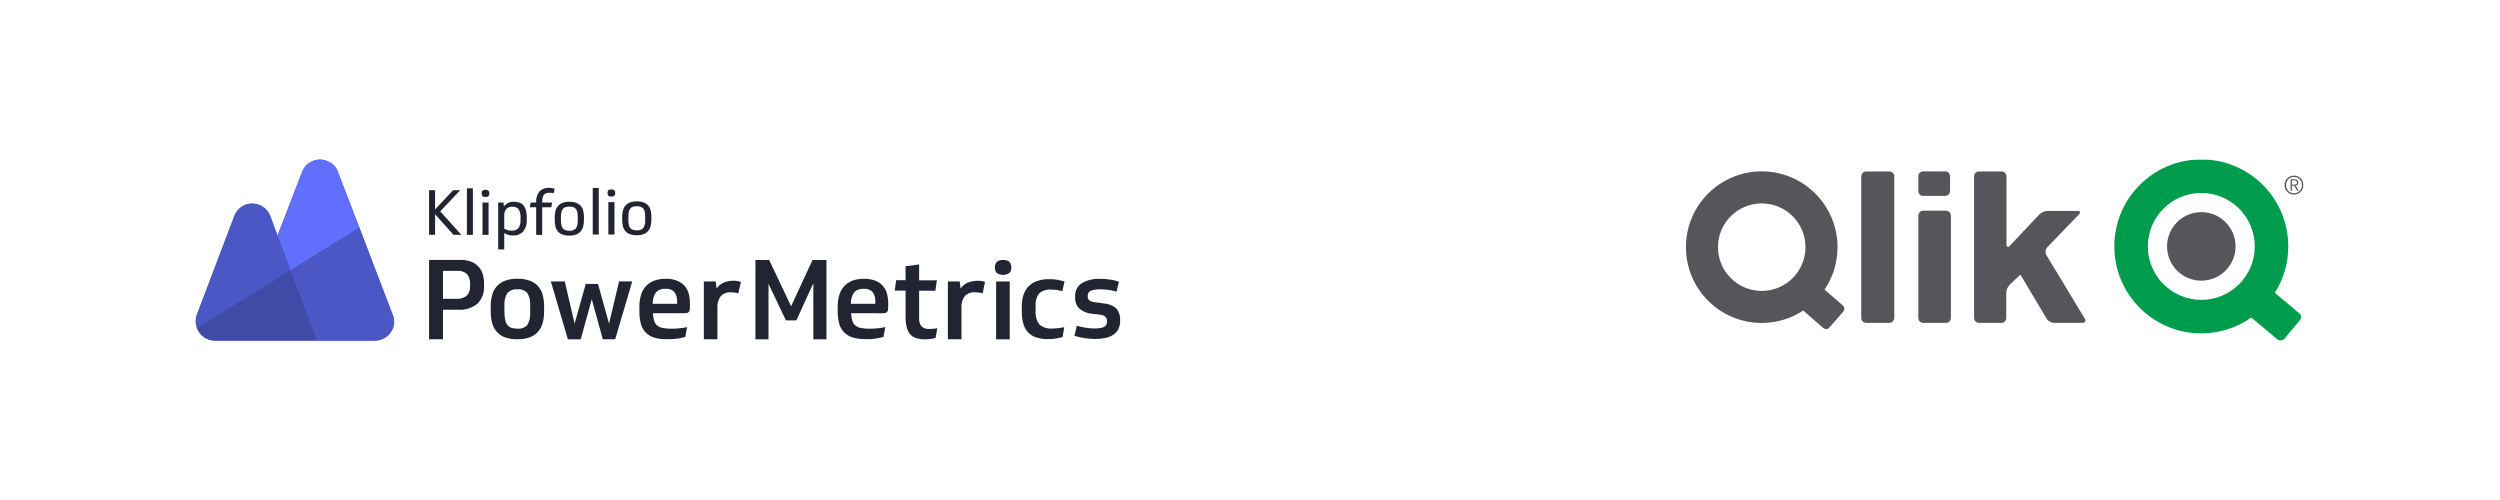 <?xml version="1.0" encoding="utf-8"?>
<svg xmlns="http://www.w3.org/2000/svg" fill="none" height="138" viewBox="0 0 690 138" width="690">
<g filter="url(#filter0_d_219_3888)">
<rect fill="white" height="110" rx="32" width="335.165" x="14" y="10"/>
<path d="M108.38 82.894L99.193 58.795L93.259 43.433C93.032 42.723 92.633 42.08 92.099 41.561C91.565 41.041 90.912 40.662 90.197 40.457C89.55 40.206 88.86 40.086 88.167 40.105C87.473 40.124 86.791 40.281 86.159 40.566C85.526 40.852 84.957 41.261 84.484 41.77C84.01 42.279 83.643 42.877 83.402 43.529L76.626 61.052L76.607 61.004L74.597 55.531C74.311 54.855 73.892 54.243 73.366 53.732C72.84 53.221 72.218 52.82 71.535 52.554C70.888 52.303 70.198 52.184 69.505 52.203C68.812 52.221 68.129 52.378 67.497 52.664C66.865 52.95 66.295 53.359 65.822 53.868C65.349 54.376 64.981 54.974 64.74 55.627L54.404 82.799C53.926 84.001 53.926 85.341 54.404 86.543C54.517 86.962 54.712 87.353 54.979 87.695C55.465 88.415 56.121 89.003 56.89 89.405C57.658 89.807 58.514 90.011 59.381 89.999H103.499C104.366 90.011 105.222 89.807 105.99 89.405C106.759 89.003 107.415 88.415 107.901 87.695C108.395 87.008 108.7 86.202 108.784 85.359C108.868 84.516 108.729 83.666 108.38 82.894Z" fill="#4B57C5"/>
<path d="M87.517 89.999H59.314C58.456 89.998 57.611 89.789 56.851 89.389C56.091 88.99 55.439 88.412 54.95 87.705C54.695 87.336 54.489 86.936 54.337 86.514L80.177 70.557L87.517 89.999Z" fill="#404BA8"/>
<path d="M107.786 87.686C107.299 88.398 106.646 88.981 105.884 89.384C105.122 89.787 104.274 89.998 103.413 89.999L87.517 89.999L80.177 70.557L99.135 58.795L108.361 82.798C108.668 83.599 108.776 84.462 108.676 85.313C108.576 86.165 108.27 86.979 107.786 87.686Z" fill="#4B57C5"/>
<path d="M99.135 58.795L80.177 70.557L76.562 61.021L83.344 43.433C83.726 42.424 84.404 41.555 85.29 40.942C86.175 40.328 87.226 40 88.302 40C89.377 40 90.428 40.328 91.313 40.942C92.199 41.555 92.878 42.424 93.259 43.433L99.135 58.795Z" fill="#6070FC"/>
<path d="M80.177 70.557L54.337 86.514C53.888 85.317 53.888 83.996 54.337 82.798L64.635 55.607C65.013 54.604 65.684 53.739 66.561 53.125C67.438 52.511 68.479 52.178 69.548 52.169C70.617 52.159 71.664 52.474 72.552 53.073C73.439 53.671 74.125 54.524 74.521 55.521L76.559 61.003L80.177 70.557Z" fill="#4B57C5"/>
<path d="M120.084 55.137V60.813H118.423V48.49H120.084V53.804L125.051 48.49H127.025L121.503 54.34L127.336 60.813H125.173L120.084 55.137Z" fill="#202531"/>
<path d="M130.518 60.831H128.857V47.971H130.518V60.831Z" fill="#202531"/>
<path d="M133.997 48.369C134.712 48.369 135.07 48.704 135.07 49.373C135.07 50.043 134.712 50.377 133.997 50.377C133.281 50.377 132.924 50.042 132.924 49.373C132.924 48.704 133.282 48.369 133.997 48.369ZM133.166 51.9H134.845V60.831H133.166V51.9Z" fill="#202531"/>
<path d="M145.385 56.694C145.473 57.859 145.114 59.013 144.381 59.922C144.021 60.291 143.586 60.578 143.105 60.765C142.625 60.951 142.11 61.033 141.595 61.004C141.172 61.009 140.749 60.956 140.34 60.848C139.931 60.73 139.539 60.561 139.172 60.346V64.846H137.493V51.9H138.947L139.085 52.956C139.421 52.522 139.859 52.179 140.361 51.959C140.863 51.738 141.412 51.646 141.959 51.692C142.454 51.684 142.946 51.767 143.412 51.935C143.832 52.092 144.205 52.354 144.494 52.696C144.812 53.089 145.039 53.547 145.161 54.038C145.322 54.685 145.397 55.352 145.385 56.019L145.385 56.694ZM143.671 56.123C143.747 55.294 143.562 54.462 143.144 53.743C142.937 53.504 142.676 53.317 142.382 53.198C142.089 53.079 141.772 53.032 141.456 53.059C141.145 53.036 140.832 53.076 140.537 53.179C140.242 53.282 139.972 53.444 139.743 53.657C139.304 54.239 139.101 54.965 139.172 55.69V59.117C139.471 59.285 139.787 59.419 140.115 59.515C140.473 59.613 140.843 59.66 141.214 59.654C141.566 59.691 141.922 59.644 142.253 59.518C142.584 59.392 142.88 59.189 143.118 58.927C143.539 58.249 143.733 57.455 143.671 56.66L143.671 56.123Z" fill="#202531"/>
<path d="M152.377 51.9L152.169 53.198H149.642V60.831H147.981V53.198H146.251L146.458 51.9H147.981C147.897 50.81 148.214 49.726 148.873 48.854C149.21 48.505 149.619 48.235 150.072 48.062C150.525 47.888 151.01 47.816 151.494 47.85C151.796 47.848 152.098 47.874 152.395 47.928C152.634 47.971 152.871 48.026 153.105 48.092L152.793 49.338C152.425 49.246 152.047 49.2 151.668 49.2C151.329 49.189 150.992 49.242 150.673 49.356C150.423 49.451 150.209 49.62 150.058 49.84C149.894 50.095 149.785 50.381 149.738 50.68C149.669 51.083 149.637 51.491 149.643 51.9L152.377 51.9Z" fill="#202531"/>
<path d="M157.138 51.684C157.81 51.662 158.48 51.771 159.11 52.004C159.592 52.19 160.018 52.497 160.348 52.895C160.661 53.291 160.88 53.753 160.988 54.245C161.114 54.802 161.175 55.371 161.171 55.941V56.755C161.176 57.332 161.109 57.907 160.972 58.468C160.851 58.962 160.624 59.423 160.305 59.818C159.971 60.215 159.542 60.522 159.059 60.709C158.445 60.939 157.793 61.048 157.138 61.029C156.466 61.051 155.796 60.942 155.165 60.709C154.683 60.523 154.257 60.217 153.927 59.818C153.614 59.422 153.395 58.961 153.287 58.468C153.161 57.906 153.1 57.331 153.105 56.755V55.941C153.1 55.37 153.167 54.8 153.304 54.245C153.424 53.752 153.651 53.29 153.97 52.895C154.304 52.498 154.733 52.192 155.216 52.004C155.83 51.774 156.483 51.665 157.138 51.684ZM157.154 59.68C157.486 59.718 157.821 59.677 158.134 59.562C158.447 59.446 158.728 59.258 158.955 59.014C159.346 58.348 159.522 57.577 159.457 56.807V55.907C159.464 55.463 159.426 55.019 159.344 54.583C159.287 54.26 159.157 53.955 158.963 53.691C158.78 53.457 158.534 53.28 158.254 53.181C157.9 53.062 157.528 53.006 157.154 53.016C156.779 53.006 156.404 53.062 156.047 53.181C155.764 53.278 155.514 53.456 155.329 53.691C155.135 53.956 155.002 54.26 154.939 54.583C154.852 55.019 154.811 55.462 154.818 55.907V56.807C154.811 57.254 154.852 57.701 154.939 58.139C154.999 58.462 155.133 58.767 155.329 59.031C155.516 59.261 155.765 59.433 156.047 59.524C156.405 59.636 156.779 59.689 157.154 59.68Z" fill="#202531"/>
<path d="M165.259 60.727H163.598V47.867H165.259V60.727Z" fill="#202531"/>
<path d="M168.738 48.266C169.454 48.266 169.811 48.6 169.811 49.269C169.811 49.939 169.454 50.273 168.738 50.273C168.022 50.273 167.665 49.938 167.665 49.269C167.665 48.6 168.022 48.266 168.738 48.266ZM167.907 51.796H169.586V60.727H167.907V51.796Z" fill="#202531"/>
<path d="M175.749 51.58C176.421 51.559 177.092 51.667 177.723 51.9C178.205 52.087 178.631 52.393 178.96 52.791C179.273 53.187 179.492 53.649 179.601 54.142C179.726 54.698 179.787 55.267 179.782 55.837V56.651C179.787 57.228 179.72 57.804 179.583 58.364C179.463 58.858 179.235 59.319 178.916 59.715C178.583 60.112 178.154 60.418 177.67 60.606C177.057 60.836 176.404 60.944 175.749 60.926C175.077 60.947 174.407 60.838 173.776 60.606C173.294 60.419 172.868 60.112 172.539 59.715C172.226 59.319 172.007 58.857 171.898 58.364C171.773 57.802 171.712 57.227 171.717 56.651V55.837C171.712 55.266 171.779 54.696 171.916 54.142C172.036 53.648 172.263 53.187 172.582 52.791C172.916 52.394 173.344 52.088 173.828 51.9C174.442 51.67 175.094 51.561 175.749 51.58ZM175.767 59.576C176.098 59.614 176.434 59.573 176.746 59.458C177.059 59.342 177.34 59.154 177.567 58.91C177.958 58.244 178.133 57.473 178.068 56.703V55.803C178.075 55.359 178.037 54.916 177.956 54.479C177.899 54.157 177.768 53.852 177.575 53.587C177.392 53.353 177.146 53.176 176.866 53.077C176.512 52.958 176.14 52.902 175.767 52.912C175.391 52.903 175.016 52.959 174.659 53.077C174.375 53.175 174.126 53.352 173.941 53.587C173.747 53.852 173.614 54.157 173.552 54.479C173.464 54.915 173.423 55.359 173.431 55.803V56.703C173.423 57.15 173.464 57.597 173.552 58.036C173.611 58.359 173.744 58.664 173.941 58.927C174.127 59.157 174.377 59.329 174.659 59.42C175.017 59.532 175.391 59.585 175.767 59.576Z" fill="#202531"/>
<path d="M122.269 81.483V89.637H118.423V67.733H127.077C128.092 67.707 129.104 67.873 130.057 68.224C130.83 68.515 131.522 68.987 132.077 69.599C132.602 70.188 132.996 70.883 133.231 71.637C133.484 72.466 133.608 73.328 133.596 74.195V74.935C133.657 75.826 133.527 76.721 133.215 77.558C132.904 78.395 132.417 79.156 131.788 79.791C130.286 81.027 128.363 81.634 126.423 81.483H122.269ZM122.269 78.474H126.057C127.037 78.544 128.008 78.246 128.779 77.637C129.116 77.295 129.377 76.885 129.543 76.433C129.709 75.982 129.776 75.501 129.74 75.022V74.32C129.805 73.359 129.506 72.408 128.904 71.656C128.541 71.327 128.113 71.076 127.648 70.92C127.183 70.765 126.69 70.708 126.202 70.752H122.269V78.474Z" fill="#202531"/>
<path d="M142.817 72.935C144.024 72.897 145.226 73.097 146.356 73.522C147.229 73.858 148.006 74.407 148.615 75.118C149.199 75.824 149.611 76.657 149.817 77.55C150.063 78.557 150.182 79.591 150.173 80.627V81.916C150.178 82.926 150.065 83.932 149.836 84.916C149.628 85.809 149.227 86.645 148.663 87.368C148.061 88.101 147.284 88.67 146.404 89.022C145.262 89.468 144.042 89.677 142.817 89.637C141.602 89.674 140.391 89.478 139.25 89.06C138.376 88.714 137.601 88.159 136.99 87.445C136.413 86.726 136.003 85.889 135.788 84.993C135.547 83.985 135.427 82.952 135.432 81.916V80.627C135.424 79.59 135.55 78.556 135.807 77.55C136.021 76.658 136.436 75.826 137.019 75.118C137.632 74.41 138.407 73.863 139.279 73.522C140.408 73.097 141.611 72.897 142.817 72.935ZM142.817 86.714C143.321 86.769 143.831 86.705 144.306 86.526C144.78 86.348 145.206 86.059 145.548 85.685C146.163 84.62 146.435 83.391 146.327 82.166V80.377C146.433 79.163 146.164 77.945 145.557 76.887C145.214 76.511 144.787 76.222 144.311 76.043C143.835 75.865 143.323 75.801 142.817 75.858C142.306 75.805 141.79 75.871 141.308 76.049C140.826 76.228 140.392 76.514 140.038 76.887C139.398 77.933 139.112 79.156 139.221 80.377V82.166C139.216 82.906 139.294 83.645 139.452 84.368C139.552 84.877 139.773 85.356 140.096 85.762C140.394 86.11 140.784 86.366 141.221 86.502C141.749 86.656 142.297 86.727 142.846 86.714H142.817Z" fill="#202531"/>
<path d="M168.096 85.329L170.865 73.666H174.5L169.788 89.637H166.375L163.327 78.599L160.279 89.656H156.74L152.038 73.685H155.884L158.586 85.329L161.663 74.368H165.048L168.096 85.329Z" fill="#202531"/>
<path d="M180.221 82.445C180.241 83.137 180.344 83.825 180.528 84.493C180.666 84.997 180.946 85.452 181.336 85.8C181.783 86.159 182.312 86.404 182.875 86.512C183.692 86.669 184.523 86.74 185.355 86.724C186.023 86.726 186.691 86.694 187.355 86.627C188.009 86.57 188.769 86.454 189.634 86.291L189.144 88.974C188.829 89.082 188.508 89.172 188.182 89.243C187.798 89.329 187.384 89.397 186.932 89.464C186.48 89.531 186.019 89.57 185.548 89.599C185.077 89.627 184.586 89.599 184.163 89.599C182.93 89.654 181.697 89.511 180.509 89.175C179.607 88.893 178.792 88.383 178.144 87.695C177.523 87.004 177.081 86.172 176.855 85.272C176.586 84.18 176.457 83.059 176.471 81.935V80.637C176.461 79.577 176.603 78.522 176.894 77.502C177.144 76.606 177.587 75.776 178.192 75.07C178.815 74.376 179.592 73.839 180.461 73.502C181.509 73.109 182.622 72.92 183.74 72.945C184.837 72.913 185.929 73.103 186.952 73.502C187.737 73.826 188.438 74.326 189 74.964C189.514 75.573 189.885 76.289 190.086 77.06C190.305 77.846 190.415 78.658 190.413 79.474V80.704C190.417 81.007 190.392 81.31 190.336 81.608C190.306 81.811 190.21 81.999 190.062 82.142C189.914 82.285 189.723 82.374 189.519 82.397C189.232 82.44 188.943 82.459 188.653 82.454L180.221 82.445ZM183.634 75.714C183.159 75.673 182.68 75.738 182.233 75.905C181.786 76.071 181.381 76.334 181.048 76.675C180.406 77.609 180.092 78.728 180.153 79.858H186.884V79.214C186.947 78.283 186.685 77.359 186.144 76.599C185.819 76.272 185.424 76.023 184.99 75.87C184.556 75.717 184.092 75.663 183.634 75.714Z" fill="#202531"/>
<path d="M203.778 76.945L202.884 76.762C202.544 76.706 202.2 76.677 201.855 76.675C201.319 76.624 200.777 76.692 200.27 76.875C199.763 77.058 199.303 77.351 198.923 77.733C198.244 78.675 197.92 79.826 198.009 80.983V89.637H194.259V73.685H197.519L197.769 75.608C198.262 74.922 198.924 74.375 199.692 74.022C200.553 73.639 201.49 73.455 202.432 73.483C202.796 73.477 203.16 73.502 203.519 73.56C203.847 73.616 204.169 73.703 204.48 73.82L203.778 76.945Z" fill="#202531"/>
<path d="M212.288 67.752L218.346 80.522L224.259 67.752H228.105V89.656H224.48V74.175L219.798 84.425H216.913L212.105 74.329V89.656H208.5V67.752H212.288Z" fill="#202531"/>
<path d="M234.913 82.445C234.938 83.137 235.041 83.824 235.221 84.493C235.361 84.998 235.645 85.453 236.038 85.8C236.485 86.159 237.013 86.404 237.576 86.512C238.393 86.67 239.225 86.741 240.057 86.724C240.725 86.725 241.393 86.693 242.057 86.627C242.711 86.57 243.471 86.454 244.336 86.291L243.836 88.974C243.521 89.083 243.2 89.173 242.874 89.243C242.499 89.329 242.086 89.397 241.634 89.464C241.182 89.531 240.673 89.57 240.249 89.599C239.826 89.627 239.288 89.599 238.865 89.599C237.641 89.629 236.421 89.464 235.249 89.108C234.343 88.828 233.525 88.318 232.875 87.627C232.255 86.94 231.812 86.112 231.586 85.214C231.312 84.124 231.182 83.002 231.201 81.877V80.637C231.188 79.578 231.327 78.522 231.615 77.502C231.868 76.606 232.315 75.776 232.923 75.07C233.542 74.376 234.316 73.839 235.182 73.502C236.23 73.11 237.343 72.921 238.461 72.945C239.561 72.913 240.657 73.102 241.682 73.502C242.467 73.824 243.165 74.324 243.721 74.964C244.242 75.57 244.617 76.287 244.817 77.06C245.031 77.847 245.141 78.658 245.144 79.474V80.704C245.148 81.007 245.122 81.31 245.067 81.608C245.037 81.811 244.941 81.999 244.793 82.142C244.645 82.285 244.454 82.374 244.249 82.397C243.963 82.439 243.674 82.458 243.384 82.454L234.913 82.445ZM238.336 75.714C237.861 75.673 237.382 75.737 236.935 75.904C236.487 76.07 236.082 76.334 235.749 76.675C235.104 77.607 234.789 78.727 234.855 79.858H241.586V79.214C241.649 78.283 241.387 77.359 240.846 76.599C240.521 76.272 240.126 76.023 239.692 75.87C239.257 75.717 238.794 75.663 238.336 75.714Z" fill="#202531"/>
<path d="M253.682 76.214V83.743C253.598 84.584 253.835 85.425 254.346 86.099C254.635 86.354 254.974 86.547 255.341 86.666C255.708 86.785 256.096 86.828 256.48 86.791C256.882 86.794 257.283 86.775 257.682 86.733C258.022 86.709 258.36 86.657 258.692 86.579L258.23 89.224C257.813 89.372 257.381 89.475 256.942 89.531C256.411 89.616 255.874 89.658 255.336 89.656C254.516 89.675 253.698 89.565 252.913 89.329C252.269 89.141 251.687 88.782 251.23 88.291C250.761 87.736 250.432 87.076 250.269 86.368C250.032 85.461 249.922 84.526 249.942 83.589V76.214H246.932L247.355 73.329H249.932V69.474L253.682 68.983V73.377H258.586L258.153 76.262L253.682 76.214Z" fill="#202531"/>
<path d="M271.221 76.945L270.326 76.762C269.97 76.703 269.61 76.674 269.249 76.675C268.707 76.619 268.158 76.684 267.644 76.867C267.13 77.05 266.663 77.346 266.278 77.733C265.599 78.675 265.276 79.826 265.365 80.983V89.637H261.615V73.685H264.874L265.124 75.608C265.617 74.922 266.28 74.375 267.047 74.022C268.266 73.529 269.593 73.37 270.894 73.56C271.221 73.617 271.543 73.704 271.855 73.82L271.221 76.945Z" fill="#202531"/>
<path d="M274.932 73.685H278.682V89.656H274.932V73.685Z" fill="#202531"/>
<path d="M293.278 89.012C292.631 89.211 291.968 89.359 291.297 89.454C290.619 89.553 289.935 89.601 289.249 89.599C288.065 89.634 286.885 89.448 285.769 89.05C284.912 88.739 284.151 88.213 283.557 87.522C282.987 86.827 282.583 86.011 282.374 85.137C282.126 84.131 282.006 83.097 282.019 82.06V80.522C282.005 79.479 282.154 78.441 282.461 77.445C282.736 76.563 283.206 75.755 283.836 75.079C284.49 74.395 285.297 73.878 286.192 73.57C287.294 73.2 288.452 73.024 289.615 73.05C290.375 73.045 291.134 73.106 291.884 73.233C292.534 73.349 293.176 73.503 293.807 73.695L293.201 76.368C292.757 76.234 292.304 76.131 291.845 76.06C291.305 75.971 290.758 75.93 290.211 75.935C289.601 75.871 288.984 75.93 288.397 76.11C287.81 76.29 287.266 76.587 286.797 76.983C286.047 78.013 285.704 79.283 285.836 80.55V81.839C285.704 83.174 286.082 84.511 286.894 85.579C287.384 85.989 287.951 86.297 288.562 86.486C289.173 86.674 289.815 86.738 290.451 86.675C291.021 86.676 291.589 86.637 292.153 86.56C292.717 86.49 293.246 86.403 293.74 86.3L293.278 89.012Z" fill="#202531"/>
<path d="M304.855 79.781C305.572 79.849 306.271 80.041 306.922 80.349C307.423 80.575 307.871 80.902 308.24 81.31C308.569 81.707 308.812 82.169 308.951 82.666C309.093 83.163 309.164 83.678 309.163 84.195V84.502C309.185 85.303 309.017 86.097 308.672 86.82C308.356 87.46 307.875 88.004 307.278 88.397C306.61 88.819 305.87 89.115 305.095 89.272C304.169 89.463 303.224 89.556 302.278 89.55C301.352 89.546 300.426 89.479 299.509 89.349C298.505 89.21 297.514 88.988 296.547 88.685L297.201 85.916C298.06 86.159 298.934 86.349 299.817 86.483C300.59 86.598 301.371 86.656 302.153 86.656C302.724 86.668 303.294 86.619 303.855 86.512C304.222 86.451 304.575 86.32 304.893 86.127C305.123 85.983 305.299 85.766 305.393 85.512C305.494 85.248 305.543 84.967 305.538 84.685C305.552 84.263 305.427 83.847 305.182 83.502C304.785 83.108 304.251 82.88 303.692 82.868L301.413 82.589C300.106 82.512 298.862 82.004 297.874 81.147C297.489 80.747 297.19 80.273 296.995 79.754C296.8 79.235 296.713 78.681 296.74 78.127V77.82C296.696 77.108 296.84 76.398 297.155 75.759C297.47 75.12 297.947 74.574 298.538 74.175C300.1 73.275 301.892 72.854 303.692 72.964C304.697 72.954 305.701 73.034 306.692 73.204C307.418 73.326 308.133 73.513 308.826 73.762L308.153 76.502C307.466 76.28 306.762 76.116 306.047 76.012C305.318 75.905 304.582 75.854 303.845 75.858C302.862 75.777 301.874 75.929 300.961 76.3C300.713 76.444 300.51 76.654 300.375 76.908C300.241 77.161 300.181 77.447 300.201 77.733C300.181 77.953 300.212 78.174 300.292 78.379C300.372 78.585 300.499 78.768 300.663 78.916C301.16 79.212 301.72 79.386 302.297 79.425L304.855 79.781Z" fill="#202531"/>
<path d="M276.855 67.752C277.482 67.694 278.107 67.884 278.596 68.281C278.782 68.488 278.925 68.729 279.018 68.992C279.11 69.254 279.15 69.532 279.134 69.81C279.151 70.087 279.112 70.364 279.02 70.625C278.927 70.886 278.783 71.125 278.596 71.329C278.083 71.68 277.476 71.867 276.855 71.867C276.234 71.867 275.628 71.68 275.115 71.329C274.927 71.125 274.783 70.886 274.691 70.625C274.598 70.364 274.559 70.087 274.576 69.81C274.561 69.532 274.6 69.254 274.693 68.992C274.785 68.729 274.928 68.488 275.115 68.281C275.604 67.885 276.228 67.695 276.855 67.752Z" fill="#202531"/>
</g>
<rect fill="white" height="46" rx="2" transform="rotate(45 398.006 42.843)" width="16" x="398.006" y="42.843"/>
<g filter="url(#filter1_d_219_3888)">
<rect fill="white" height="46" rx="2" transform="rotate(135 409.006 75.843)" width="16" x="409.006" y="75.843"/>
</g>
<g filter="url(#filter2_d_219_3888)">
<rect fill="white" height="110" rx="32" width="250.437" x="425.319" y="10"/>
<g clip-path="url(#clip0_219_3888)">
<mask height="2201" id="mask0_219_3888" maskUnits="userSpaceOnUse" style="mask-type:luminance" width="1701" x="-979" y="-2066">
<path d="M-978.985 134.444H721.021V-2065.56H-978.985V134.444Z" fill="white"/>
</mask>
<g mask="url(#mask0_219_3888)">
<path d="M564.825 66.442C564.089 65.223 565.078 64.198 565.078 64.198L573.756 55.234C574.745 54.209 573.32 54.209 573.32 54.209H565.217C563.792 54.209 562.814 55.245 562.814 55.245L554.764 63.773C553.786 64.806 553.786 63.384 553.786 63.384V44.742C553.786 43.317 552.364 43.317 552.364 43.317H546.217C544.847 43.317 544.847 44.687 544.847 44.687V83.689C544.847 85.114 546.272 85.115 546.272 85.115H552.359C553.728 85.115 553.728 83.745 553.728 83.745V76.889C553.728 75.464 554.767 74.489 554.767 74.489L557.636 71.795L564.842 83.892C565.57 85.114 566.995 85.115 566.995 85.115H574.684C576.106 85.115 575.37 83.895 575.37 83.895L564.825 66.442ZM538.453 83.689V55.575C538.453 54.15 537.028 54.15 537.028 54.15H530.878C529.456 54.15 529.456 55.575 529.456 55.575V83.689C529.456 85.114 530.878 85.115 530.878 85.115H537.028C538.453 85.115 538.453 83.689 538.453 83.689ZM538.22 48.695V44.67C538.22 44.67 538.22 43.298 536.85 43.298H530.825C530.825 43.298 529.456 43.298 529.456 44.67V48.695C529.456 48.695 529.456 50.064 530.825 50.064H536.85C536.85 50.064 538.22 50.064 538.22 48.695ZM522.822 83.689V44.742C522.822 43.317 521.397 43.317 521.397 43.317H515.128C513.703 43.317 513.703 44.742 513.703 44.742V83.689C513.703 85.114 515.128 85.115 515.128 85.115H521.397C522.822 85.115 522.822 83.689 522.822 83.689ZM508.725 82.014C508.725 82.014 509.522 81.095 508.606 80.295L503.575 75.923C505.833 72.584 507.156 68.553 507.156 64.217C507.156 52.664 497.789 43.298 486.236 43.298C474.683 43.298 465.319 52.664 465.319 64.217C465.319 75.77 474.683 85.134 486.236 85.134C490.467 85.134 494.394 83.87 497.683 81.714L503.203 86.509C503.203 86.509 504.122 87.309 504.919 86.389L508.725 82.014ZM498.314 64.217C498.314 70.887 492.906 76.292 486.236 76.292C479.567 76.292 474.161 70.887 474.161 64.217C474.161 57.548 479.567 52.139 486.236 52.139C492.906 52.139 498.314 57.548 498.314 64.217Z" fill="#54565B"/>
<path d="M634.58 82.447L627.863 76.811C630.205 73.106 631.566 68.717 631.566 64.008C631.566 50.75 620.819 40 607.56 40C594.302 40 583.552 50.75 583.552 64.006C583.552 77.264 594.302 88.014 607.56 88.014C612.705 88.014 617.466 86.392 621.374 83.639L628.538 89.65C628.538 89.65 629.602 90.542 630.496 89.478L634.752 84.406C634.752 84.406 635.646 83.342 634.58 82.447ZM622.31 64.008C622.31 72.156 615.707 78.758 607.56 78.758C599.413 78.758 592.807 72.156 592.807 64.006C592.807 55.861 599.413 49.256 607.56 49.256C615.707 49.256 622.31 55.861 622.31 64.008Z" fill="#009C4D"/>
<path d="M598.104 64.006C598.104 58.784 602.337 54.551 607.559 54.551C612.781 54.551 617.015 58.784 617.015 64.006C617.015 69.229 612.781 73.465 607.559 73.462C602.337 73.462 598.104 69.229 598.104 64.006Z" fill="#54565B"/>
<path d="M630.528 47.083C630.528 45.636 631.709 44.469 633.142 44.469C634.589 44.469 635.756 45.65 635.756 47.083C635.756 48.517 634.589 49.697 633.142 49.697C631.709 49.697 630.528 48.517 630.528 47.083ZM633.142 44.819C631.906 44.819 630.948 45.825 630.948 47.083C630.948 48.347 631.892 49.347 633.142 49.347C634.392 49.347 635.337 48.347 635.337 47.083C635.337 45.825 634.392 44.819 633.142 44.819ZM632.542 48.669H632.192V45.483H633.345C633.898 45.483 634.323 45.761 634.323 46.364C634.323 46.867 634.051 47.203 633.567 47.25L634.464 48.669H634.031L633.184 47.25H632.542V48.669ZM632.542 46.944H633.262C633.681 46.944 633.973 46.853 633.973 46.364C633.973 45.95 633.659 45.792 633.262 45.792H632.542V46.944Z" fill="#54565B"/>
</g>
</g>
</g>
<defs>
<filter color-interpolation-filters="sRGB" filterUnits="userSpaceOnUse" height="138" id="filter0_d_219_3888" width="363.165" x="0" y="0">
<feFlood flood-opacity="0" result="BackgroundImageFix"/>
<feColorMatrix in="SourceAlpha" result="hardAlpha" type="matrix" values="0 0 0 0 0 0 0 0 0 0 0 0 0 0 0 0 0 0 127 0"/>
<feOffset dy="4"/>
<feGaussianBlur stdDeviation="7"/>
<feComposite in2="hardAlpha" operator="out"/>
<feColorMatrix type="matrix" values="0 0 0 0 0 0 0 0 0 0 0 0 0 0 0 0 0 0 0.25 0"/>
<feBlend in2="BackgroundImageFix" mode="normal" result="effect1_dropShadow_219_3888"/>
<feBlend in="SourceGraphic" in2="effect1_dropShadow_219_3888" mode="normal" result="shape"/>
</filter>
<filter color-interpolation-filters="sRGB" filterUnits="userSpaceOnUse" height="70.184" id="filter1_d_219_3888" width="70.184" x="351.994" y="34.145">
<feFlood flood-opacity="0" result="BackgroundImageFix"/>
<feColorMatrix in="SourceAlpha" result="hardAlpha" type="matrix" values="0 0 0 0 0 0 0 0 0 0 0 0 0 0 0 0 0 0 127 0"/>
<feOffset dy="4"/>
<feGaussianBlur stdDeviation="7"/>
<feComposite in2="hardAlpha" operator="out"/>
<feColorMatrix type="matrix" values="0 0 0 0 0 0 0 0 0 0 0 0 0 0 0 0 0 0 0.25 0"/>
<feBlend in2="BackgroundImageFix" mode="normal" result="effect1_dropShadow_219_3888"/>
<feBlend in="SourceGraphic" in2="effect1_dropShadow_219_3888" mode="normal" result="shape"/>
</filter>
<filter color-interpolation-filters="sRGB" filterUnits="userSpaceOnUse" height="138" id="filter2_d_219_3888" width="278.438" x="411.319" y="0">
<feFlood flood-opacity="0" result="BackgroundImageFix"/>
<feColorMatrix in="SourceAlpha" result="hardAlpha" type="matrix" values="0 0 0 0 0 0 0 0 0 0 0 0 0 0 0 0 0 0 127 0"/>
<feOffset dy="4"/>
<feGaussianBlur stdDeviation="7"/>
<feComposite in2="hardAlpha" operator="out"/>
<feColorMatrix type="matrix" values="0 0 0 0 0 0 0 0 0 0 0 0 0 0 0 0 0 0 0.25 0"/>
<feBlend in2="BackgroundImageFix" mode="normal" result="effect1_dropShadow_219_3888"/>
<feBlend in="SourceGraphic" in2="effect1_dropShadow_219_3888" mode="normal" result="shape"/>
</filter>
<clipPath id="clip0_219_3888">
<rect fill="white" height="50" transform="translate(465.319 40)" width="170.437"/>
</clipPath>
</defs>
</svg>